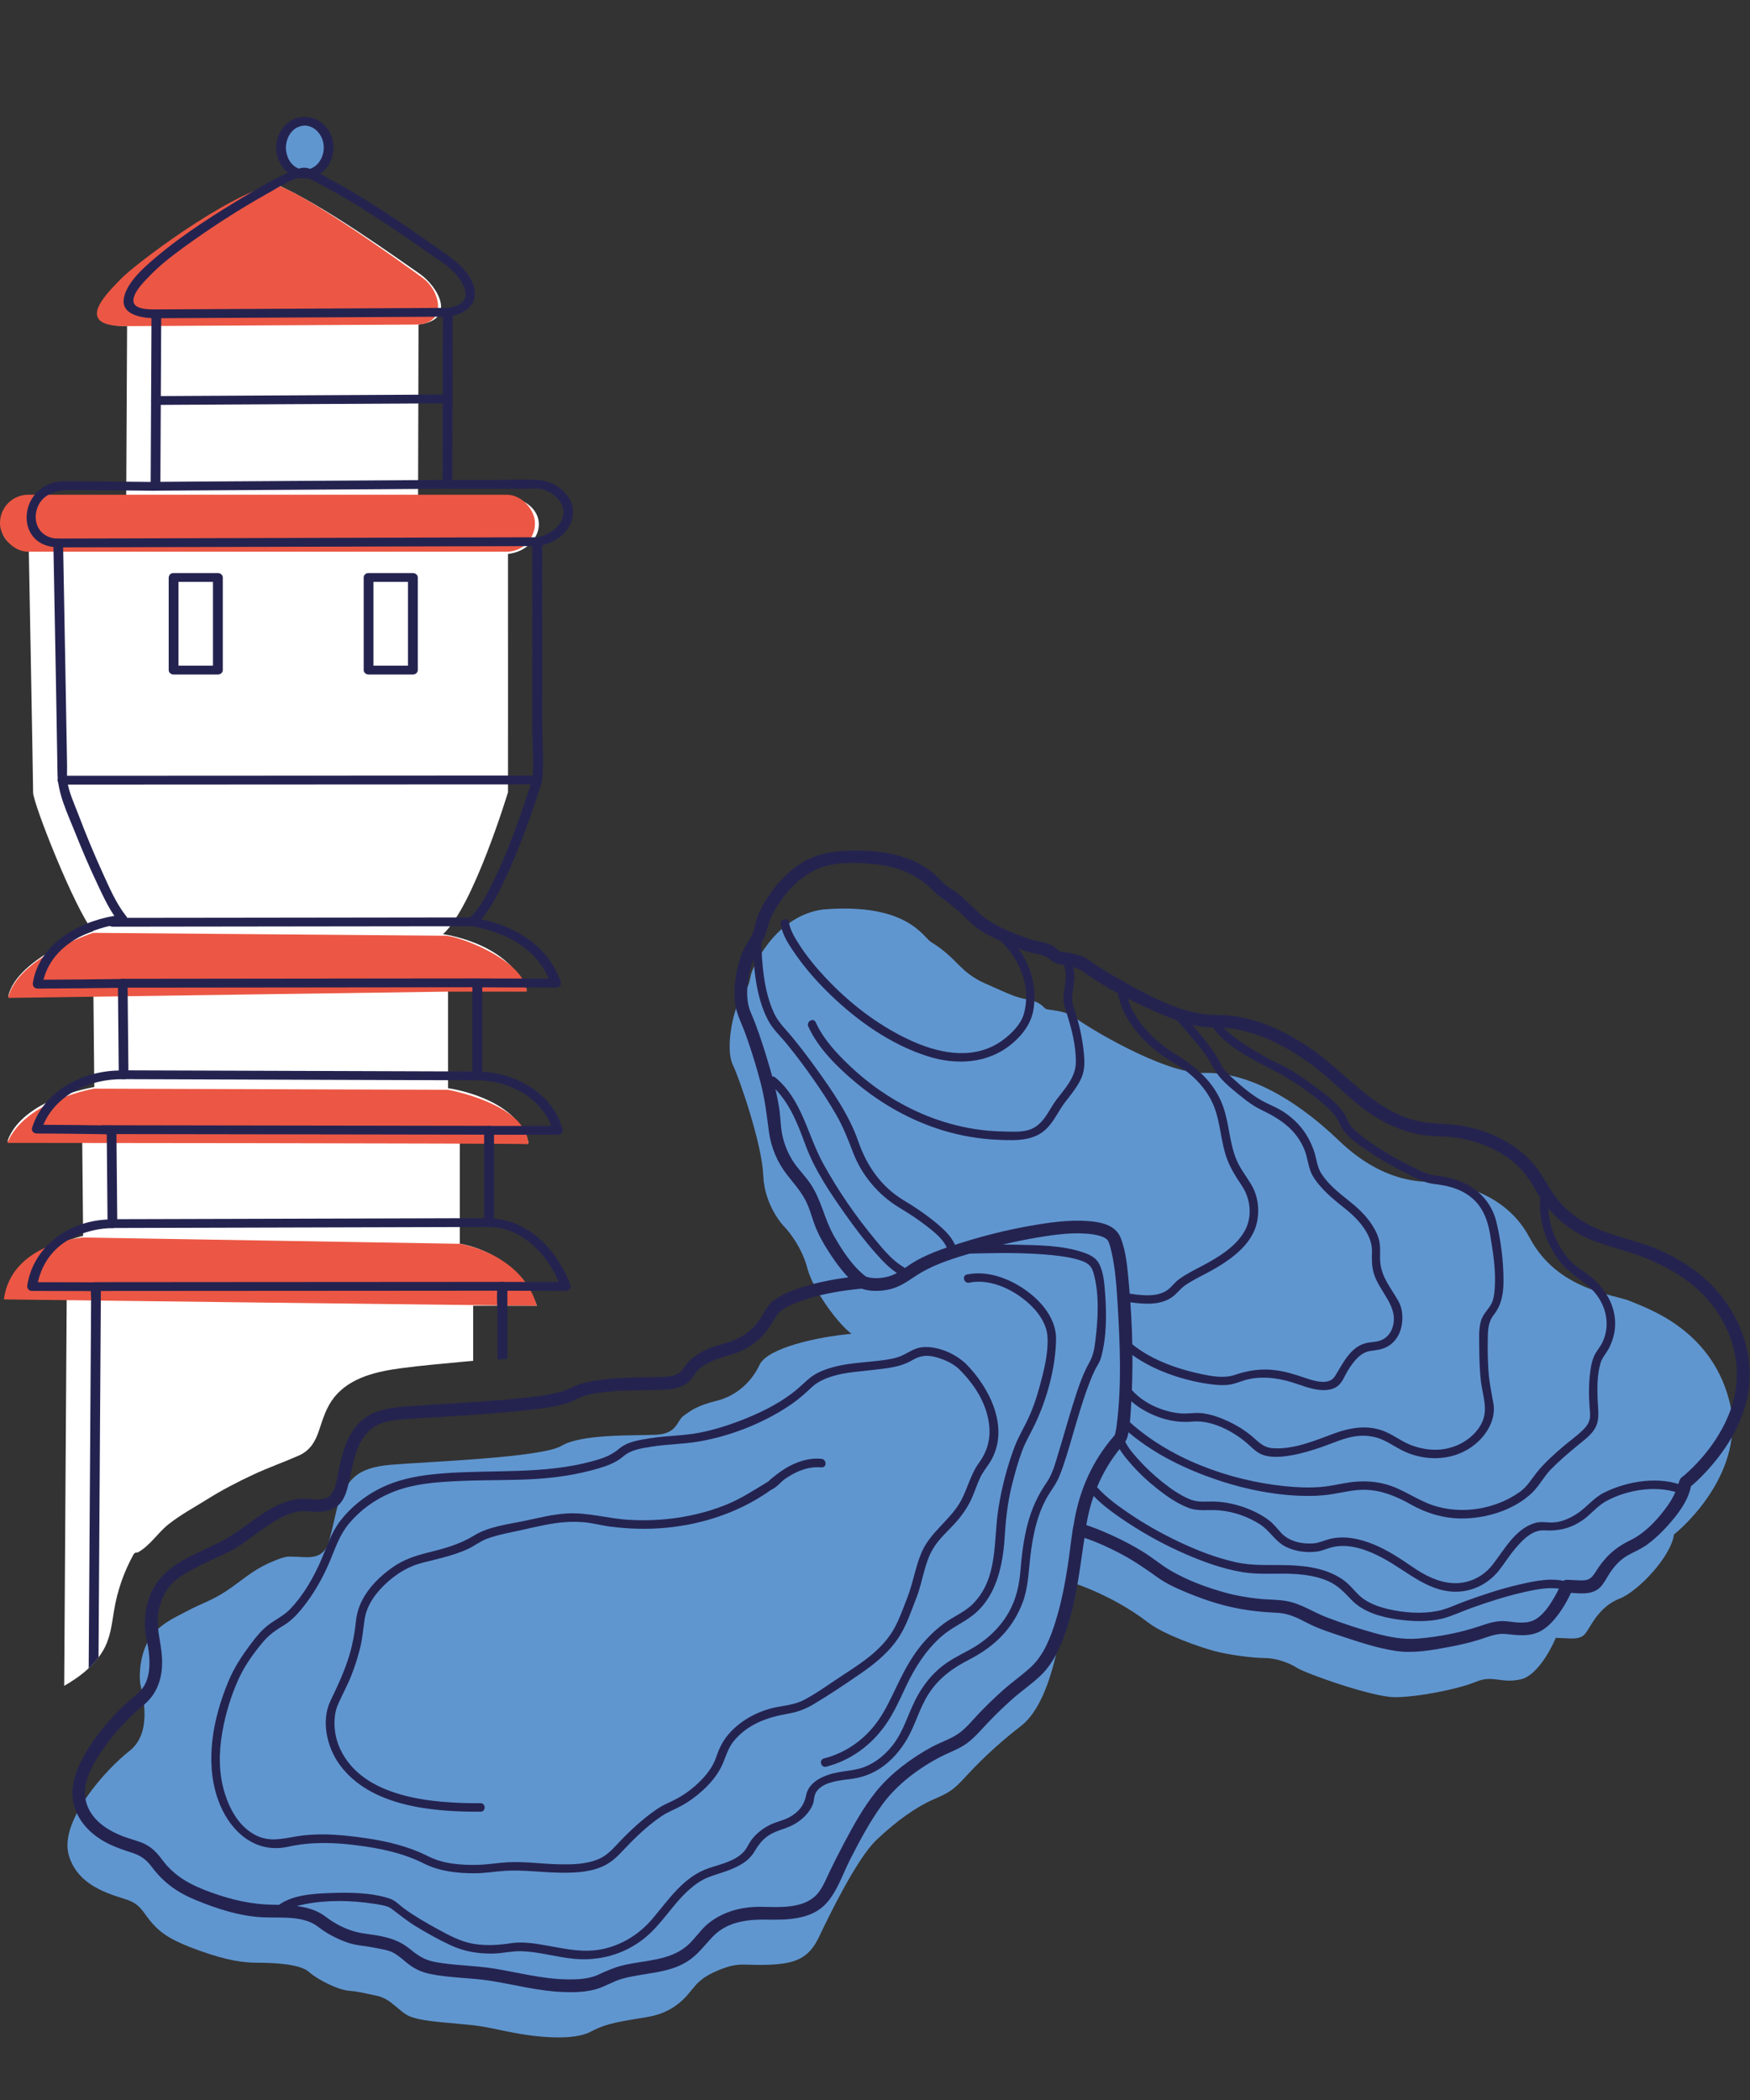 <?xml version="1.0" encoding="UTF-8"?>
<svg id="Calque_1" xmlns="http://www.w3.org/2000/svg" version="1.1" viewBox="0 0 50 60">
  <rect x="0" y="0" width="50" height="60" fill="#333333" stroke="none"/>
  <!-- Generator: Adobe Illustrator 30.0.0, SVG Export Plug-In . SVG Version: 2.1.1 Build 123)  -->
  <defs>
    <style>
      .st0 {
        fill: #fff;
      }

      .st1 {
        fill: #eb5744;
      }

      .st2 {
        fill: #6096d0;
      }

      .st3 {
        fill: #242350;
      }
    </style>
  </defs>
  <path class="st0" d="M15.339,37.306h-1.82s0,1.575,0,1.575c-.119.01-.237.02-.356.032-.561.054-1.125.102-1.684.176-.695.092-1.465.256-1.928.831-.223.277-.322.607-.432.939-.106.321-.255.583-.577.726-.434.192-.882.349-1.313.55-.445.208-.882.435-1.298.695-.379.237-.774.448-1.125.728-.306.245-.53.619-.88.802-.041-.008-.085.005-.111.053-.274.496-.461,1.03-.554,1.589-.07.417-.104.808-.328,1.178-.186.307-.453.558-.745.763-.115.081-.234.154-.354.224l.073-11.305s-1.252.021-1.645.021c.123-1.108,2.113-1.572,2.113-1.572l-.025-2.68s-1.696-.022-2.139-.022c.418-1.218,2.483-1.551,2.483-1.551l-.025-2.614s-1.942.022-2.434.022c.246-1.108,2.426-1.859,2.426-1.859-.522-.627-1.715-3.65-1.715-3.964,0-.314-.124-6.965-.124-6.965-1.069.022-1.044-1.344.099-1.456.472,0,2.685.022,2.685.022l.025-4.927c-1.243,0-.845-.649-.099-1.366.746-.717,3.803-2.687,4.35-2.687,1.317.56,3.579,2.195,4.101,2.553.522.358,1.094,1.321-.025,1.456,0,.448-.013,4.916-.013,4.916h2.663c1.253.339.853,1.535-.094,1.638.002,1.305,0,6.809,0,6.809,0,0-.994,3.285-1.856,4.053.239.043,1.868.302,2.395,1.597h-2.251s0,2.805,0,2.805c0,0,1.964.259,2.299,1.553h-1.964s0,2.891,0,2.891c0,0,1.628.216,2.203,1.769Z"/>
  <path class="st1" d="M12.8,28.332s1.849-.001,2.251,0c-.065-.926-2.073-1.649-2.395-1.597l-9.997-.082s-2.178.718-2.426,1.859l12.567-.18Z"/>
  <path class="st1" d="M.208,32.654s14.38.01,14.89.036c-.051-1.154-2.299-1.553-2.299-1.553l-10.108-.033s-1.979.337-2.483,1.551Z"/>
  <path class="st1" d="M.11,37.126s14.806.184,15.229.18c-.437-1.504-2.203-1.769-2.203-1.769l-10.764-.18s-2.049.151-2.262,1.769Z"/>
  <rect class="st1" x="0" y="14.135" width="15.284" height="1.628" rx=".807" ry=".807" transform="translate(15.284 29.898) rotate(180)"/>
  <path class="st1" d="M11.898,9.274c.894-.022.693-.958.176-1.335s-3.446-2.491-4.252-2.674c-1.399.336-3.982,2.303-4.35,2.687s-1.432,1.366.099,1.366l8.327-.045Z"/>
  <path class="st2" d="M30.515,45.179c-.109.657-.307,3.333-1.34,4.131-.78.603-1.273,1.113-1.616,1.485s-.457.428-.914.628-1.028.6-1.6,1.143-1.371,2.2-1.657,2.799-.686.743-1.428.771-.828-.086-1.4.143-.686.457-.771.543-.428.657-1.257.8-1.171.171-1.657.428-1.514.171-2.342,0-.828-.171-1.457-.229-1.028-.086-1.343-.2-.543-.514-.971-.6-.486-.114-.8-.143-.886-.314-1.143-.543-1.057-.257-1.457-.257-.857-.057-1.657-.343-1.086-.486-1.343-.771-.314-.514-.657-.657-1.473-.328-1.743-1.314c-.268-.982,1.086-2.457,1.743-2.971s.371-1.6.314-1.857-.029-.914.257-1.343.714-.6,1.086-.8.686-.286,1.114-.571.714-.571,1.228-.8.543-.171.771-.171.714.114.886-.343.257-1.257.457-1.543.343-.657,1.343-.743,4.314-.2,4.885-.543,2.057-.286,2.685-.314.6-.4.8-.543.371-.286.943-.428 1-.543,1.228-1.028,1.657-.8,2.628-.886c-.389-.284-1.106-1.263-1.263-1.875s-.56-1.084-.63-1.154-.595-.63-.63-1.504-.665-2.728-.874-3.165,0-1.556.245-1.906.227-.455.28-.665.682-1.661,2.046-1.854c2.413-.204,2.874.791,3.095.927.769.472.804.857,1.556,1.189s.839.385,1.207.455.437.21.507.262.577.035.857.262,2.536,1.609,3.672,1.574,2.501.63,3.865,1.941,2.571,1.154,2.71,1.172,1.924.07,2.728,1.591,2.448,1.626,2.885,1.819,2.273.769,2.815,2.815-1.381,3.707-1.574,3.847c-.07.612-1.014,1.626-1.556,1.836s-.787.717-.892.874-.157.28-.542.262l-.385-.017s-.437,1.067-1.014,1.189-.769-.14-1.277.07-1.661.437-2.308.437-2.553-.682-2.798-.839-.612-.28-.927-.28-1.032-.087-1.469-.21-1.412-.464-1.854-.804c-1.084-.836-2.293-1.182-2.293-1.182Z"/>
  <path class="st3" d="M31.015,43.752c-.153.938-.234,1.881-.537,2.788-.156.467-.364.955-.719,1.307-.257.255-.569.461-.84.703-.235.209-.461.428-.679.655-.195.203-.375.424-.601.594-.227.171-.497.259-.748.387-.621.317-1.257.793-1.672,1.358-.36.49-.648,1.035-.925,1.575-.218.425-.389.976-.737,1.315-.427.417-1.092.422-1.65.413-.552-.009-1.123.055-1.535.479-.244.251-.43.524-.734.716-.562.355-1.251.319-1.873.498-.258.074-.483.223-.739.295-.304.086-.633.093-.946.08-.7-.027-1.369-.209-2.057-.319-.579-.093-1.174-.079-1.749-.201-.264-.056-.467-.162-.675-.334-.126-.104-.247-.217-.398-.286-.157-.072-.343-.091-.512-.127-.258-.055-.523-.06-.773-.15-.292-.105-.578-.251-.823-.443-.424-.332-1.06-.252-1.568-.274-.669-.029-1.327-.243-1.941-.497-.522-.216-.909-.493-1.248-.945-.161-.215-.319-.325-.57-.405-.202-.065-.402-.133-.595-.221-.492-.224-.921-.61-1.062-1.148-.137-.522.092-1.068.355-1.511.3-.506.694-.967,1.123-1.368.184-.172.42-.315.543-.539.13-.238.151-.519.136-.785-.011-.202-.052-.396-.093-.593-.051-.244-.043-.49-.007-.736.105-.708.523-1.169,1.14-1.495.302-.159.61-.3.917-.447.342-.165.643-.383.947-.608.444-.328.986-.682,1.559-.663.194.006.443.06.622-.031.248-.125.282-.606.337-.847.106-.464.219-.895.543-1.257.345-.387.886-.464,1.376-.501,1.026-.078,2.054-.118,3.078-.218.448-.044.907-.086,1.343-.201.148-.039.267-.108.407-.167.24-.101.498-.144.754-.177.578-.074,1.159-.064,1.74-.081.256-.007.463-.036.61-.259.107-.163.219-.268.382-.376.238-.157.509-.249.783-.323.364-.098.677-.274.92-.568.166-.201.24-.457.443-.626.202-.168.454-.272.7-.359.603-.214,1.25-.32,1.886-.378l-.092.34c-.373-.283-.665-.683-.914-1.075-.125-.196-.238-.4-.329-.614-.113-.267-.169-.548-.304-.807-.143-.273-.337-.486-.523-.724-.28-.359-.463-.788-.523-1.24-.061-.468-.112-.916-.231-1.376-.122-.47-.266-.934-.429-1.391-.11-.308-.28-.612-.312-.94-.044-.449.039-.951.195-1.372.077-.207.209-.367.304-.563.064-.132.075-.273.119-.411.082-.256.226-.503.378-.724.238-.347.533-.657.889-.883.465-.295.972-.366,1.514-.37.775-.006,1.604.118,2.228.612.136.108.246.238.374.354.033.03.013.012.015.014.121.093.256.169.377.265.211.169.391.369.591.55.373.336.895.54,1.364.708.127.046.256.073.387.102.122.027.242.06.352.121.077.042.13.114.202.158.066.041-.071-.021.021.005.039.011.083.013.123.019.092.014.185.027.275.049.114.028.23.066.333.124.093.052.113.078.171.119.255.18.527.337.799.49.754.425,1.621.909,2.497.998.206.021.414.002.621.025.244.026.485.075.72.146.549.166,1.066.436,1.541.754,1.033.69,1.812,1.779,3.059,2.102.415.107.84.076,1.261.141.779.121,1.548.465,2.076,1.064.353.4.539.905.926,1.28.327.316.729.543,1.154.698.513.188,1.02.289,1.502.497.688.297,1.327.722,1.798,1.311.641.801.972,1.848.774,2.866-.164.844-.652,1.609-1.237,2.226-.143.151-.293.298-.461.422l.084-.109c-.066.454-.393.868-.691,1.198-.169.187-.353.36-.555.511-.185.139-.387.213-.584.328-.21.122-.373.305-.505.507-.086.131-.158.286-.27.398-.243.242-.638.162-.946.148l.176-.134c-.135.325-.313.639-.542.907-.148.173-.334.332-.556.398-.268.081-.538.042-.809.014-.283-.03-.505.076-.769.159-.287.09-.583.157-.878.212-.493.093-1.018.187-1.519.111-.488-.074-.968-.227-1.435-.383-.372-.124-.765-.244-1.113-.428-.271-.143-.528-.265-.842-.279-.284-.012-.564-.036-.845-.077-.589-.085-1.149-.26-1.698-.487-.299-.124-.602-.256-.866-.445-.338-.242-.673-.474-1.041-.669-.397-.21-.817-.4-1.25-.525-.225-.065-.13-.418.097-.352.308.089.607.215.899.347.303.138.598.293.881.468.272.168.516.379.792.539.485.282,1.036.483,1.576.632.296.082.602.131.907.166.273.032.554.02.824.069.41.074.76.316,1.145.464.448.171.905.323,1.368.45.429.118.826.195,1.272.155.574-.051,1.162-.162,1.709-.345.28-.094.515-.179.815-.144.276.032.587.086.833-.077.217-.144.372-.379.501-.6.052-.09.101-.181.146-.275.013-.028.073-.162.048-.102.03-.073.089-.138.176-.134.115.005.229.011.344.016.252.01.336-.027.463-.23.264-.422.546-.695.996-.913.437-.212.816-.625,1.089-1.019.14-.201.23-.4.301-.632.044-.146.074-.136.169-.218.597-.523,1.106-1.217,1.35-1.976.347-1.078.023-2.242-.728-3.073-.491-.544-1.12-.893-1.79-1.168-.576-.236-1.266-.337-1.845-.665-.448-.254-.834-.608-1.116-1.039-.157-.24-.274-.497-.463-.717-.168-.195-.363-.364-.579-.503-.493-.315-1.094-.497-1.68-.526-.245-.012-.484-.014-.727-.06-.502-.094-.981-.311-1.403-.595-.607-.41-1.092-.971-1.684-1.402-.516-.376-1.08-.705-1.692-.895-.26-.081-.529-.139-.802-.155-.206-.012-.409 0-.614-.03-.46-.067-.901-.238-1.326-.422-.714-.309-1.426-.681-2.061-1.133-.198-.141-.407-.186-.645-.221-.163-.024-.233-.068-.357-.167-.159-.127-.372-.134-.562-.185-.171-.046-.334-.117-.496-.188-.281-.122-.575-.233-.836-.395-.212-.131-.391-.299-.567-.474-.217-.215-.446-.385-.694-.562-.056-.04-.103-.087-.151-.136-.445-.457-.987-.684-1.623-.756-.566-.064-1.225-.092-1.75.16-.418.201-.758.535-1.014.918-.143.214-.283.448-.341.7-.1.431-.388.759-.493,1.191-.101.415-.163.876.011,1.276.17.392.304.802.43,1.21.153.496.296,1.001.376,1.515.038.239.036.484.081.722.051.27.152.526.296.76.152.247.366.444.525.686.303.458.39.995.658,1.468.235.415.534.879.919,1.171.146.111.097.323-.092.34-.64.059-1.303.171-1.904.408-.192.076-.434.176-.551.357-.173.269-.304.522-.556.732-.264.22-.556.343-.884.433-.265.073-.51.169-.734.331-.136.098-.191.251-.306.37-.175.182-.421.239-.664.254-.549.034-1.1.009-1.649.061-.27.026-.555.06-.808.162-.14.056-.264.133-.41.176-.397.116-.821.157-1.23.202-.549.06-1.101.101-1.653.138-.48.032-.96.059-1.44.09-.45.03-1.001.029-1.338.373-.337.344-.411.816-.515,1.267-.06.256-.108.57-.283.777-.158.186-.391.249-.628.252-.171.002-.346-.031-.517-.018-.298.022-.613.21-.861.364-.314.195-.593.439-.905.637-.289.183-.605.306-.911.457-.288.143-.598.285-.852.485-.293.232-.453.545-.52.909-.084.456.067.854.096,1.305.034.531-.1,1.03-.521,1.377-.424.349-.808.76-1.124,1.209-.288.409-.644.973-.536,1.5.111.542.598.866,1.082,1.048.168.063.342.108.51.171.261.099.429.269.592.489.365.493.828.731,1.399.937.585.212,1.152.344,1.773.353.512.008,1.084.02,1.504.343.246.189.546.348.847.428.241.064.5.077.746.13.332.071.576.167.839.384.23.189.415.3.71.354.558.101,1.13.096,1.689.188.686.113,1.351.293,2.05.305.306.005.632-.005.914-.136.227-.106.446-.203.691-.263.622-.152,1.324-.123,1.836-.558.239-.203.395-.481.646-.67.455-.344.982-.459,1.538-.445.544.013,1.253.051,1.604-.45.127-.182.21-.398.307-.596.123-.251.248-.5.379-.748.272-.514.556-1.033.92-1.489.413-.518,1.012-.965,1.591-1.28.254-.139.54-.224.777-.391.224-.157.397-.383.586-.579.218-.227.444-.445.679-.655.261-.233.553-.434.808-.672.364-.34.557-.847.701-1.312.16-.517.263-1.052.345-1.587.054-.355.09-.712.148-1.066.038-.231.39-.133.352.097Z"/>
  <path class="st3" d="M22.54,26.348c.036.231.171.446.295.64.213.333.466.64.735.928.679.728,1.485,1.357,2.387,1.783.788.372,1.739.595,2.535.124.31-.183.671-.523.762-.858.234-.866-.188-1.711-.86-2.25-.122-.098.051-.269.172-.172.701.562,1.107,1.399.962,2.301-.066.409-.329.747-.647,1.004-.675.545-1.562.588-2.366.334-1.054-.332-2.007-1.005-2.795-1.766-.361-.349-.697-.728-.985-1.14-.176-.253-.381-.552-.43-.864-.024-.153.211-.219.235-.065h0Z"/>
  <path class="st3" d="M23.306,29.209c.223.493.625.917,1.015,1.283.617.578,1.342,1.053,2.125,1.373.448.183.916.316,1.394.392.27.043.543.066.817.071.255.005.56.03.8-.067.378-.153.508-.556.738-.856.241-.314.535-.627.543-1.043.008-.478-.12-.973-.266-1.425-.059-.182-.106-.329-.081-.525.042-.336.12-.633-.041-.953-.07-.14.14-.263.21-.123.127.252.159.506.122.784-.031.232-.087.428-.008.654.145.415.248.856.292,1.294.02.2.031.416-.026.611-.062.215-.201.407-.332.584-.107.144-.226.28-.318.434-.11.183-.217.37-.365.526-.367.387-.899.364-1.394.344-.542-.022-1.083-.114-1.602-.273-.905-.278-1.743-.75-2.469-1.356-.523-.436-1.08-.977-1.366-1.608-.064-.142.146-.266.21-.123h0Z"/>
  <path class="st3" d="M23.474,41.926c-.392-.037-.75.12-1.065.343-.088.062-.319.34-.448.299-.06-.019-.107-.085-.085-.15.007-.023.008-.003.001.06l.117.089c.077.004.05-.015-.01.031-.056.044-.118.082-.178.121-.193.125-.394.237-.601.337-.675.324-1.404.519-2.149.592-.537.053-1.079.039-1.614-.03-.265-.034-.52-.108-.788-.128-.268-.02-.538-.009-.804.032-.411.062-.818.169-1.224.253-.244.051-.491.105-.725.194-.195.075-.354.207-.544.293-.408.185-.852.278-1.284.387-.368.093-.687.278-.973.528-.324.283-.616.65-.682,1.086-.041.273-.061.543-.127.814-.066.27-.152.535-.253.795-.111.285-.307.638-.403.881-.039.099-.06.209-.07.309-.031.309.023.628.154.909.657,1.414,2.677,1.555,4.01,1.549.157-.001.157.243,0,.243-1.357.006-3.145-.14-4.024-1.341-.36-.492-.539-1.246-.266-1.82.21-.442.416-.875.554-1.348.09-.312.144-.623.178-.945.021-.205.08-.398.174-.582.196-.384.519-.699.868-.944.316-.222.637-.329,1.007-.421.464-.116.909-.234,1.318-.486.428-.264.97-.322,1.452-.423.406-.085.805-.19,1.221-.212.593-.031,1.16.147,1.748.182.931.056,1.871-.072,2.741-.412.431-.168.797-.408,1.189-.645.033-.02.06-.046.103-.043.057.003.099.036.117.089.007.02.006.049-.001.07l-.085-.15c-.105-.034-.133.063-.054-.022.035-.037.079-.07.119-.102.111-.091.226-.176.348-.251.312-.19.667-.311,1.035-.276.155.015.156.258,0,.243h0Z"/>
  <path class="st3" d="M27.574,38.942c.681.674,1.268,1.807.761,2.751-.1.185-.243.338-.333.531-.091.196-.155.403-.245.6-.116.251-.273.478-.458.683-.221.246-.471.456-.642.744-.251.422-.291.936-.47,1.389-.146.37-.268.757-.48,1.097-.274.44-.679.776-1.101,1.067-.449.31-.91.621-1.379.899-.229.136-.463.217-.725.262-.585.101-1.136.299-1.529.77-.192.23-.241.501-.372.761-.124.244-.309.46-.509.645-.188.173-.398.329-.622.452-.19.104-.388.176-.569.298-.431.291-.806.664-1.16,1.042-.166.177-.346.324-.573.415-.395.159-.847.167-1.267.155-.495-.014-.968-.081-1.465-.051-.291.017-.581.07-.873.07-.491.001-1.005-.053-1.448-.277-.608-.307-1.26-.437-1.93-.523-.657-.084-1.305-.102-1.955.042-.977.217-1.705-.492-2.007-1.362-.377-1.087-.132-2.314.297-3.35.169-.408.387-.737.65-1.088.147-.197.3-.385.496-.536.207-.159.436-.26.62-.451.395-.409.694-.94.914-1.461.163-.386.275-.747.538-1.083.295-.377.678-.684,1.105-.9.576-.292,1.197-.39,1.834-.438,1.423-.108,2.852.034,4.245-.345.279-.076.536-.161.756-.35.248-.212.584-.257.897-.307.465-.074.942-.069,1.403-.157.465-.09.922-.241,1.36-.42.516-.212,1.032-.476,1.457-.841.182-.156.333-.328.55-.44.21-.109.44-.177.671-.224.301-.061.617-.083.909-.114.242-.025.482-.047.717-.117.243-.073.432-.254.686-.285.427-.052.934.162,1.245.449.115.107-.057.278-.172.172-.171-.158-.4-.264-.621-.329-.272-.08-.475-.067-.716.076-.368.218-.802.238-1.215.288-.345.041-.688.06-1.024.158-.223.065-.45.158-.622.317-.18.167-.354.329-.557.471-.773.54-1.741.927-2.671,1.088-.45.078-.911.076-1.363.149-.284.046-.58.086-.799.274-.209.179-.459.272-.721.349-.618.181-1.255.273-1.897.306-.686.035-1.373.02-2.059.051-.67.03-1.356.076-1.98.343-.453.194-.861.488-1.178.866-.275.328-.388.689-.55,1.075-.206.492-.476.967-.816,1.379-.14.17-.297.332-.485.448-.23.141-.433.276-.608.484-.27.322-.518.664-.694,1.046-.223.486-.381,1.008-.473,1.534-.103.587-.107,1.187.074,1.76.151.478.425.961.89,1.191.446.221.85.062,1.311.005.6-.074,1.209-.015,1.804.071.631.091,1.233.233,1.806.522.429.217.944.255,1.419.243.28-.007.565-.058.85-.073.481-.026.945.044,1.425.056.393.01.828.008,1.194-.158.208-.094.356-.25.509-.413.351-.375.737-.739,1.166-1.024.18-.12.38-.189.567-.294.232-.13.447-.294.635-.482.196-.195.369-.422.459-.686.084-.248.185-.462.358-.662.364-.42.902-.694,1.447-.784.258-.042.505-.082.737-.208.39-.211.751-.481,1.122-.721.489-.317.995-.654,1.326-1.146.216-.322.334-.689.475-1.047.167-.422.228-.881.41-1.296.244-.558.773-.886,1.081-1.398.22-.367.299-.801.553-1.149.256-.352.348-.73.28-1.165-.092-.59-.432-1.101-.85-1.514-.112-.11.061-.282.172-.172Z"/>
  <path class="st3" d="M30.656,43.704c.104-.806.378-1.58.842-2.25.069-.1.142-.197.218-.291.029-.036.058-.071.088-.106.012-.014.026-.028.037-.043.038-.047-.002.008.005-.005.019-.037-.003.034.007-.018.005-.024.014-.049.019-.073.016-.067.026-.138.034-.202.144-1.122.095-2.297.028-3.423-.031-.51-.064-1.031-.178-1.53-.019-.082-.039-.164-.068-.243-.021-.057-.031-.082-.073-.118-.083-.071-.258-.116-.4-.136-.509-.071-1.05.005-1.553.088-.621.102-1.236.249-1.839.427-.507.15-1.043.308-1.503.577-.301.176-.57.421-.964.493-.24.044-.519.051-.751-.038-.217-.083-.123-.437.097-.352.207.08.453.069.664.015.316-.082.534-.302.81-.456.426-.237.904-.393,1.368-.536.613-.19,1.238-.345,1.87-.457.549-.097,1.122-.182,1.681-.139.351.027.771.106.92.47.169.416.199.902.24,1.344.111,1.203.135,2.434.051,3.639-.015.218-.031.442-.078.656-.035.161-.114.253-.217.378-.543.659-.882,1.484-.991,2.329-.03.23-.395.233-.365,0h0Z"/>
  <path class="st3" d="M27.63,36.414c.573-.121,1.189.108,1.656.434.465.324.9.83.887,1.429-.017.811-.253,1.672-.597,2.403-.123.262-.272.502-.373.776-.118.321-.211.652-.293.984-.118.482-.172.946-.202,1.438-.032.54-.116,1.091-.359,1.58-.131.264-.314.504-.547.687-.289.228-.629.366-.908.614-.442.392-.756.888-1.006,1.418-.178.377-.345.761-.586,1.103-.415.589-.994,1.016-1.696,1.197-.152.039-.217-.195-.065-.235.623-.161,1.149-.53,1.526-1.051.214-.296.366-.622.523-.95.198-.412.399-.813.683-1.175.203-.259.438-.489.703-.685.266-.197.581-.316.818-.553.735-.737.584-1.795.732-2.73.094-.594.248-1.192.46-1.755.092-.244.218-.462.334-.693.17-.337.293-.698.391-1.062.119-.44.247-.943.216-1.402-.022-.33-.213-.626-.44-.855-.436-.442-1.158-.817-1.794-.683-.153.032-.218-.202-.065-.235h0Z"/>
  <path class="st3" d="M7.856,54.522c.385-.38,1.065-.416,1.571-.435.548-.02,1.169-.017,1.698.155.175.057.269.175.414.282.298.219.623.405.946.583.338.185.679.373,1.064.434.354.056.703.034,1.053-.021.358-.056.75.019,1.102.082.494.089.969.189,1.472.094.567-.108,1.081-.423,1.454-.861.478-.559.898-1.218,1.631-1.463.33-.11.753-.199.996-.472.087-.098.133-.223.211-.328.136-.184.328-.332.533-.434.185-.092.393-.125.572-.228.245-.14.403-.33.456-.605.064-.339.371-.512.678-.61.331-.105.684-.087,1.008-.217.324-.129.598-.363.808-.639.292-.384.413-.837.625-1.262.168-.336.396-.647.678-.895.268-.236.575-.381.884-.55.462-.253.861-.616,1.119-1.079.208-.373.296-.778.329-1.201.035-.443.092-.887.205-1.317.114-.434.291-.817.545-1.184.178-.258.257-.597.349-.893.133-.426.249-.857.383-1.283.132-.418.266-.859.482-1.244.107-.191.144-.374.171-.594.077-.626.125-1.35-.049-1.964-.059-.208-.161-.289-.365-.358-.267-.09-.553-.127-.832-.155-.649-.064-1.305-.065-1.957-.052-.213.004-.426.011-.64.016-.157.004-.157-.239,0-.243.544-.014,1.088-.029,1.632-.017.61.013,1.277.019,1.862.217.181.061.366.147.458.323.125.237.148.536.169.798.048.606.053,1.3-.114,1.89-.024.085-.06.152-.105.228-.114.193-.194.407-.272.617-.166.449-.297.909-.432,1.368-.117.398-.229.802-.386,1.186-.07.172-.167.304-.266.457-.352.542-.488,1.212-.56,1.844-.051.442-.06.876-.219,1.298-.122.324-.3.621-.529.88-.281.318-.628.557-1.003.75-.464.238-.858.523-1.148.969-.262.402-.375.872-.614,1.285-.189.327-.438.622-.752.835-.233.158-.501.264-.779.307-.333.052-.962.071-1.107.46-.03.081-.024.171-.053.254-.028.081-.072.157-.122.226-.131.181-.319.326-.521.418-.212.097-.433.137-.631.269-.192.128-.297.288-.416.48-.152.246-.4.382-.661.489-.213.088-.439.142-.652.228-.196.079-.372.204-.53.343-.486.429-.8,1.014-1.311,1.415-.572.449-1.28.638-2.002.567-.5-.049-.983-.201-1.489-.216-.275-.008-.545.064-.821.068-.42.006-.821-.061-1.202-.239-.345-.161-.679-.348-1.004-.547-.251-.153-.467-.336-.701-.507-.108-.079-.344-.109-.497-.132-.635-.097-1.323-.112-1.955.012-.239.047-.509.112-.688.289-.112.11-.284-.062-.172-.172h0Z"/>
  <path class="st3" d="M32.165,28.219c.06.765.731,1.468,1.358,1.857.619.383,1.164.819,1.42,1.529.181.502.179,1.048.391,1.545.109.255.278.462.418.697.242.406.264.963.052,1.386-.234.468-.723.806-1.168,1.056-.258.145-.532.266-.775.435-.143.099-.238.245-.381.343-.381.264-.922.181-1.349.118-.154-.023-.089-.257.065-.235.36.053.863.139,1.178-.106.11-.085.188-.201.3-.285.203-.153.436-.265.66-.384.454-.241.975-.546,1.231-1.01.227-.413.165-.925-.095-1.305-.159-.234-.303-.464-.405-.73-.184-.482-.187-1.007-.367-1.486-.149-.396-.422-.732-.75-.996-.189-.152-.4-.263-.601-.395-.682-.45-1.36-1.188-1.427-2.034-.012-.156.231-.155.243,0h0Z"/>
  <path class="st3" d="M33.582,28.81c.205.09.38.349.521.514.223.261.441.531.631.818.057.086.103.172.147.264.076.157.205.278.332.395.247.226.519.46.81.629.193.112.405.187.597.304.274.168.51.389.685.658.099.153.177.32.237.492.075.215.085.45.209.645.192.301.488.542.766.761.225.178.435.365.608.597.11.148.203.31.261.487.078.238.027.46.051.702.042.426.312.738.515,1.094.107.188.132.416.107.629-.033.282-.174.545-.431.682-.155.083-.312.093-.481.119-.288.044-.484.315-.629.546-.096.152-.159.353-.308.463-.126.092-.288.115-.44.108-.301-.014-.571-.134-.854-.222-.444-.139-.968-.194-1.414-.041-.16.055-.293.107-.465.118-.18.012-.362-.008-.539-.035-.838-.126-1.79-.469-2.424-1.048-.116-.106.057-.278.172-.172.552.504,1.357.791,2.077.942.295.062.648.127.943.028.406-.136.769-.193,1.199-.135.275.037.522.115.782.203.252.085.714.252.893-.032.223-.354.43-.829.878-.946.164-.043.331-.023.487-.105.138-.072.231-.193.279-.339.195-.594-.366-1.009-.528-1.535-.065-.211-.064-.405-.057-.623.008-.222-.068-.427-.183-.614-.157-.255-.376-.464-.61-.648-.255-.201-.508-.41-.717-.661-.096-.115-.188-.239-.242-.38-.078-.203-.096-.422-.179-.626-.241-.587-.707-.885-1.252-1.146-.268-.129-.505-.331-.734-.518-.264-.216-.497-.431-.65-.737-.147-.292-.378-.557-.584-.807-.116-.141-.235-.28-.361-.413-.065-.068-.138-.164-.227-.203-.143-.062-.019-.272.123-.21h0Z"/>
  <path class="st3" d="M34.841,29.15c.033.155.179.277.293.376.181.158.383.292.586.419.285.179.58.337.884.482.33.158.64.378.934.593.322.236.699.503.903.856.067.117.093.229.186.331.125.137.275.253.425.362.371.268.77.501,1.178.709.242.124.529.28.784.308.331.036.653.114.945.279.401.226.688.601.796,1.05.128.532.203,1.118.202,1.666-0.0.373-.05.695-.283.994-.166.213-.162.455-.166.715-.005.304 0.0.609.022.912.022.307.086.596.139.897.031.174.008.355-.052.521-.143.391-.469.705-.844.877-.492.225-1.053.212-1.552.015-.247-.098-.458-.255-.696-.366-.25-.117-.531-.148-.803-.109-.325.047-.627.191-.934.298-.291.101-.588.193-.893.246-.241.042-.495.067-.735.011-.239-.056-.365-.215-.543-.367-.404-.345-1.012-.661-1.557-.608-.497.048-.999-.097-1.425-.353-.222-.133-.414-.3-.572-.506-.095-.124.116-.246.21-.123.33.43.917.699,1.451.747.214.019.422-.031.636-.003.252.033.493.119.722.225.246.114.479.257.687.431.206.172.323.325.61.343.57.037,1.165-.206,1.688-.403.5-.189,1.021-.285,1.527-.064.25.109.465.28.723.378.27.102.557.152.846.125.457-.043.905-.295,1.14-.695.248-.421.05-.845.004-1.295-.031-.301-.042-.604-.043-.906-.001-.249-.021-.527.046-.768.052-.19.184-.304.282-.465.087-.144.104-.326.115-.49.035-.503-.048-1.015-.13-1.51-.087-.522-.276-.955-.757-1.219-.27-.148-.56-.205-.862-.24-.27-.032-.535-.18-.775-.3-.396-.198-.782-.42-1.146-.672-.255-.176-.573-.383-.722-.665-.068-.129-.108-.245-.207-.358-.144-.165-.314-.309-.486-.445-.318-.252-.66-.486-1.015-.684-.609-.339-1.276-.614-1.771-1.125-.098-.102-.197-.221-.226-.363-.032-.153.203-.218.235-.065h0Z"/>
  <path class="st3" d="M44.26,34.119c-.123.666.181,1.49.657,1.955.151.147.334.246.498.376.177.14.334.304.459.492.209.314.311.693.26,1.069-.026.187-.087.367-.177.533-.077.142-.184.248-.229.406-.098.339-.094.714-.08,1.063.012.312.076.602-.126.872-.119.159-.277.274-.429.399-.27.222-.537.448-.782.698-.202.207-.331.471-.537.669-.524.502-1.333.744-2.046.734-.505-.007-.98-.153-1.418-.4-.41-.231-.84-.412-1.317-.419-.316-.005-.616.073-.924.123-.316.051-.637.061-.956.047-.906-.04-1.81-.25-2.658-.567-.89-.333-1.746-.795-2.441-1.45-.114-.108.058-.28.172-.172,1.192,1.123,2.916,1.75,4.527,1.916.338.035.68.048,1.02.022.282-.021.554-.092.833-.132.344-.048.688-.037,1.025.054.49.132.889.451,1.367.607.812.264,1.758.11,2.456-.381.219-.154.323-.346.484-.55.218-.277.486-.515.753-.744.182-.156.383-.297.556-.463.066-.063.132-.136.174-.217.08-.156.044-.319.033-.485-.022-.334-.021-.674.025-1.006.019-.139.045-.278.1-.408.063-.151.18-.267.249-.416.206-.443.127-.934-.153-1.324-.277-.387-.73-.564-1.029-.928-.442-.536-.706-1.343-.578-2.037.028-.154.263-.089.235.065h0Z"/>
  <path class="st3" d="M48.068,42.697c-.666-.281-1.547-.15-2.173.19-.263.142-.448.394-.698.561-.342.227-.675.3-1.078.277-.35-.02-.636.294-.842.539-.164.195-.295.413-.454.611-.266.333-.655.554-1.081.595-.878.084-1.511-.567-2.227-.95-.44-.236-.984-.445-1.488-.305-.135.037-.254.096-.395.115-.299.041-.62-.001-.892-.135-.303-.149-.456-.458-.737-.64-.344-.223-.76-.366-1.169-.402-.316-.028-.59.042-.895-.078-.31-.122-.59-.315-.851-.52-.282-.221-.548-.467-.783-.738-.171-.196-.351-.414-.432-.666-.048-.15.187-.214.235-.065.069.216.236.408.383.575.216.245.456.471.711.676.238.191.498.374.78.494.275.116.508.055.796.074.366.024.726.125,1.057.28.147.069.287.151.417.249.141.107.236.235.353.363.227.247.594.322.916.3.153-.011.277-.07.42-.112.432-.127.897-.027,1.304.14.404.165.76.403,1.118.649.341.235.735.438,1.157.458.443.022.858-.181,1.128-.529.337-.433.642-1.016,1.204-1.188.188-.058.365-.002.556-.018.24-.02.465-.127.663-.258.269-.178.46-.442.751-.588.676-.339,1.594-.489,2.308-.188.142.06.08.296-.065.235h0Z"/>
  <path class="st3" d="M44.746,45.44c-.395-.136-.87-.026-1.263.064-.488.112-.966.268-1.437.436-.28.1-.559.237-.848.308-.408.1-.861.079-1.273.021-.468-.066-.983-.211-1.318-.564-.211-.221-.389-.415-.678-.538-.281-.12-.589-.171-.892-.193-.518-.037-1.033.03-1.548-.057-.546-.092-1.074-.281-1.581-.499-.598-.258-1.176-.57-1.718-.931-.398-.265-.815-.56-1.114-.939-.096-.122.075-.295.172-.172.262.332.616.594.962.832.464.318.956.597,1.464.839.517.246,1.057.457,1.616.584.522.119,1.025.072,1.553.09.549.019,1.132.112,1.58.453.209.159.344.388.566.532.209.136.448.217.689.272.441.101.94.137,1.387.051.269-.052.528-.181.784-.275.514-.188,1.036-.362,1.569-.484.434-.1.957-.214,1.393-.064.147.051.084.286-.065.235h0Z"/>
  <path class="st3" d="M27.097,35.79c-.062-.339-.423-.606-.681-.804-.232-.179-.479-.335-.729-.486-.592-.359-1.065-.922-1.313-1.568-.141-.368-.275-.717-.471-1.061-.208-.365-.44-.717-.681-1.061-.234-.333-.479-.66-.736-.976-.183-.224-.408-.428-.543-.687-.358-.685-.418-1.551-.437-2.311-.004-.157.239-.157.243,0,.018.695.071,1.469.365,2.109.122.264.334.462.517.684.246.299.48.608.706.923.455.635.928,1.315,1.186,2.06.242.701.658,1.3,1.302,1.686.283.17.558.352.817.558.273.217.623.506.69.87.028.153-.206.219-.235.065h0Z"/>
  <path class="st3" d="M25.698,36.415c-.275-.157-.499-.405-.706-.64-.297-.337-.569-.697-.828-1.063-.442-.624-.887-1.279-1.152-2.001-.238-.649-.486-1.293-1.028-1.752-.12-.101.053-.273.172-.172.769.65.906,1.626,1.368,2.466.419.761.922,1.492,1.477,2.16.236.284.494.605.819.791.136.078.013.288-.123.21h0Z"/>
  <path class="st3" d="M15.349,22.411c-1.53.001-3.06.002-4.589.002l-7.309.004c-.557 0-1.113.001-1.67.001-.18 0-.18-.252,0-.252,1.53-.001,3.06-.002,4.589-.002,2.436-.001,4.873-.003,7.309-.004.557-0,1.113-.001,1.67-.001.18-0.0.18.252,0,.252h0Z"/>
  <path class="st3" d="M1.66,15.387c1.55-.004,3.1-.008,4.65-.012,2.45-.007,4.9-.013,7.351-.02.563-.002,1.126-.003,1.688-.004.18-0.0.18.251,0,.252-1.55.004-3.1.008-4.65.012-2.45.007-4.9.013-7.351.02-.563.002-1.126.003-1.688.004-.18 0-.18-.251,0-.252h0Z"/>
  <ellipse class="st2" cx="8.709" cy="4.22" rx=".68" ry=".757"/>
  <path class="st3" d="M8.168,4.22c.003.232.114.496.364.597.224.091.462-.013.588-.189.151-.211.172-.498.055-.726-.1-.196-.32-.36-.571-.301-.296.07-.432.367-.436.619-.002.162-.282.162-.279,0,.004-.33.178-.686.531-.826.35-.139.722-0.0.93.274.221.291.232.694.062,1.006-.158.29-.501.484-.862.411-.429-.087-.655-.499-.66-.866-.002-.162.277-.162.279,0Z"/>
  <path class="st3" d="M13.636,28.207c-1.14.001-2.28.003-3.42.004l-5.455.006c-.419 0-.838.001-1.257.001-.18 0-.18-.251,0-.252,1.14-.001,2.28-.003,3.42-.004,1.818-.002,3.637-.004,5.455-.006.419-0.0.838-.001,1.257-.001.18-0.0.18.251,0,.252h0Z"/>
  <path class="st3" d="M13.464,26.464c-1.152.001-2.304.003-3.456.004l-5.515.007c-.425.001-.85.001-1.275.002-.18 0-.18-.251,0-.252,1.152-.001,2.304-.003,3.456-.004,1.838-.002,3.677-.005,5.515-.007.425-.001.85-.001,1.275-.002.18-0.0.18.251,0,.252h0Z"/>
  <path class="st3" d="M13.636,30.866l-3.407-.011-5.456-.018-1.245-.004c-.18-.001-.18-.252,0-.252,1.136.004,2.271.007,3.407.011l5.456.018,1.245.004c.18.001.18.252,0,.252h0Z"/>
  <path class="st3" d="M13.972,32.419c-1.244-.002-2.487-.004-3.731-.006l-5.942-.009c-.452-.001-.904-.001-1.356-.002-.18-0-.18-.252,0-.252,1.244.002,2.487.004,3.731.006,1.981.003,3.961.006,5.942.009.452.001.904.001,1.356.002.18 0.0.18.252,0,.252h0Z"/>
  <path class="st3" d="M13.972,35.056c-1.214.003-2.428.007-3.642.01-1.933.005-3.866.011-5.798.016l-1.323.004c-.18 0-.18-.251,0-.252,1.214-.003,2.428-.007,3.642-.01,1.933-.005,3.866-.011,5.798-.016l1.323-.004c.18-0.0.18.251,0,.252h0Z"/>
  <path class="st3" d="M14.494,38.828c-.093.002-.186.006-.279.01v-1.242c0-.262-.035-.547,0-.807.002-.012,0-.025,0-.037,0-.068.064-.126.14-.126.537.002,1.073.003,1.61.004-.321-.758-1.02-1.558-1.993-1.572-.075-.001-.14-.057-.14-.126v-2.637c0-.068.064-.126.14-.126h1.777c-.304-.797-1.173-1.292-2.112-1.302-.075-.001-.14-.057-.14-.126v-2.659c0-.068.064-.126.14-.126.681.002,1.362.005,2.044.005-.385-.869-1.221-1.327-2.224-1.501-.106-.019-.131-.147-.062-.21.303-.278.495-.659.671-1.009.232-.461.427-.938.608-1.417.143-.377.277-.758.403-1.14.037-.111.07-.224.108-.335.015-.043.03-.121.025-.073.05-.485 0-.995.001-1.481 0-.926 0-1.853.001-2.779 0-.846 0-1.692-.001-2.538-0-.05.043-.113.103-.121.491-.066.959-.508.719-.974-.1-.194-.368-.382-.603-.417-.116-.017-.253,0-.37,0h-2.279c-.075,0-.14-.058-.14-.126.005-1.639.012-3.277.013-4.916 0-.05.043-.113.103-.121.235-.034.506-.1.54-.346.027-.197-.105-.411-.225-.565-.199-.258-.494-.433-.766-.623-.86-.601-1.731-1.196-2.649-1.725-.222-.128-.446-.251-.677-.365-.139-.069-.231-.142-.381-.112-.319.065-.649.29-.921.442-.852.475-1.672,1.007-2.451,1.574-.351.256-.689.521-.983.832-.159.168-.395.401-.43.632-.046.302.426.292.653.296.075.001.14.057.14.126-.007,1.439-.015,2.878-.022,4.317-.001.203-.002.407-.003.61-0.0.067-.064.127-.14.126-.805-.008-1.611-.017-2.416-.021-.447-.003-.846.127-.974.556-.122.407.109.829.61.832.076 0.0.138.057.14.126.025,1.349.05,2.698.074,4.048.014.776.028,1.551.041,2.327.002.139-.01.293.007.428.041.319.204.658.319.963.212.56.442,1.115.692,1.663.186.408.373.85.657,1.215.015.013.026.029.032.048.044.066.004.128-.06.155-.019.012-.04.021-.066.024.039-.004-.035.005-.063.009-.077.013-.154.027-.231.044-.255.056-.506.134-.742.239-.618.274-1.067.716-1.219,1.314.754-.002,1.508-.012,2.262-.021.076-.001.139.058.14.126l.025,2.614c.001.067-.065.128-.14.126-.992-.025-1.94.465-2.29,1.3.649.002,1.297.012,1.946.021.076.001.139.057.14.126.008.893.016,1.787.025,2.68.001.068-.064.126-.14.126-.324-.001-.663.076-.958.191-.651.254-1.033.748-1.171,1.353.554 0,1.107.002,1.661.004.075 0.0.14.057.14.126-.004.687-.009,1.375-.013,2.062-.011,1.642-.021,3.284-.032,4.925-.008,1.202-.016,2.404-.023,3.606-.084.111-.179.214-.281.31.007-1.061.014-2.123.021-3.184l.034-5.175c.004-.566.007-1.132.011-1.699.001-.178.002-.356.003-.534 0-.051-.01-.123-.01-.187-.559-.002-1.118-.004-1.678-.004-.1-0-.147-.08-.135-.159.162-1.061,1.117-1.829,2.292-1.882l-.022-2.436c-.667-.009-1.334-.02-2-.02-.09-0-.159-.08-.135-.159.312-.996,1.352-1.619,2.477-1.642-.007-.787-.015-1.575-.022-2.362-.765.009-1.53.02-2.296.021-.1 0-.147-.08-.135-.159.164-1.059,1.221-1.73,2.328-1.919-.191-.278-.334-.589-.474-.886-.235-.496-.451-1.001-.653-1.509-.212-.533-.489-1.093-.497-1.667-.024-1.636-.057-3.272-.087-4.909-.01-.522-.019-1.044-.029-1.567-1.054-.123-.985-1.559-.012-1.836.221-.063.456-.043.684-.042.306.002.612.005.918.008.396.004.792.007,1.188.011.007-1.397.014-2.793.021-4.19.001-.163.002-.326.002-.489-.398-.025-.878-.143-.786-.588.09-.436.549-.842.892-1.134.81-.689,1.75-1.28,2.678-1.831.393-.233.796-.472,1.227-.645.107-.043.249-.109.371-.101.221.013.493.209.681.309,1.11.591,2.138,1.309,3.155,2.02.379.265.75.516.941.929.223.485-.027.859-.552.974-.001,1.564-.008,3.128-.012,4.691h1.047c.471,0,.958-.033,1.427,0,.486.034.951.429.975.874.026.482-.381.879-.88.989.003,1.672.001,3.344.001,5.017-0.0.549.049,1.119-.001,1.666-.011.117-.057.23-.094.342-.122.378-.252.753-.39,1.126-.193.519-.401,1.035-.646,1.537-.166.341-.352.699-.612.997,1.065.234,1.923.803,2.275,1.794.028.079-.047.159-.135.159-.703-0-1.407-.003-2.11-.006v2.413c1.067.06,2.033.684,2.294,1.64.022.079-.042.159-.135.159h-1.824s0,2.394,0,2.394c1.098.091,1.873,1.032,2.185,1.908.028.078-.047.159-.135.159-.556-0-1.112-.002-1.668-.004v1.951Z"/>
  <path class="st3" d="M14.355,36.877c-1.311.001-2.622.002-3.933.003-2.081.002-4.162.003-6.243.004-.48 0-.959.001-1.439.001-.18 0-.18-.252,0-.252,1.311-.001,2.622-.002,3.933-.003,2.081-.002,4.162-.003,6.243-.004.48-0.0.959-.001,1.439-.001.18-0.0.18.252,0,.252h0Z"/>
  <path class="st3" d="M12.779,13.964c-.94.006-1.88.013-2.82.019l-4.492.03-1.028.007c-.18.001-.18-.25,0-.252.94-.006,1.88-.013,2.82-.019l4.492-.03,1.028-.007c.18-.001.18.25,0,.252h0Z"/>
  <path class="st3" d="M12.786,11.524c-.939.005-1.879.01-2.818.015l-4.489.024-1.027.006c-.18.001-.18-.251,0-.252.939-.005,1.879-.01,2.818-.015l4.489-.024,1.027-.006c.18-.001.18.251,0,.252h0Z"/>
  <path class="st3" d="M12.792,9.048c-.939.005-1.877.01-2.816.015l-4.485.024c-.342.002-.684.004-1.026.006-.18.001-.18-.251,0-.252.939-.005,1.877-.01,2.816-.015l4.485-.024c.342-.002.684-.004,1.026-.006.18-.001.18.251,0,.252h0Z"/>
  <path class="st3" d="M10.531,16.373h1.266c.075,0,.14.058.14.126v2.319c0,.109,0,.219,0,.328,0,.068-.064.126-.14.126h-1.266c-.075,0-.14-.058-.14-.126v-2.319c0-.109,0-.219,0-.328,0-.162.279-.162.279,0v2.319c0,.109,0,.219,0,.328l-.14-.126h1.266l-.14.126v-2.319c0-.109,0-.219,0-.328l.14.126h-1.266c-.18,0-.18-.252,0-.252Z"/>
  <path class="st3" d="M4.96,16.373h1.266c.075,0,.14.058.14.126v2.319c0,.109,0,.219,0,.328,0,.068-.064.126-.14.126h-1.266c-.075,0-.14-.058-.14-.126v-2.319c0-.109,0-.219,0-.328s.279-.162.279,0v2.319c0,.109,0,.219,0,.328l-.14-.126h1.266l-.14.126v-2.319c0-.109,0-.219,0-.328l.14.126h-1.266c-.18,0-.18-.252,0-.252Z"/>
</svg>